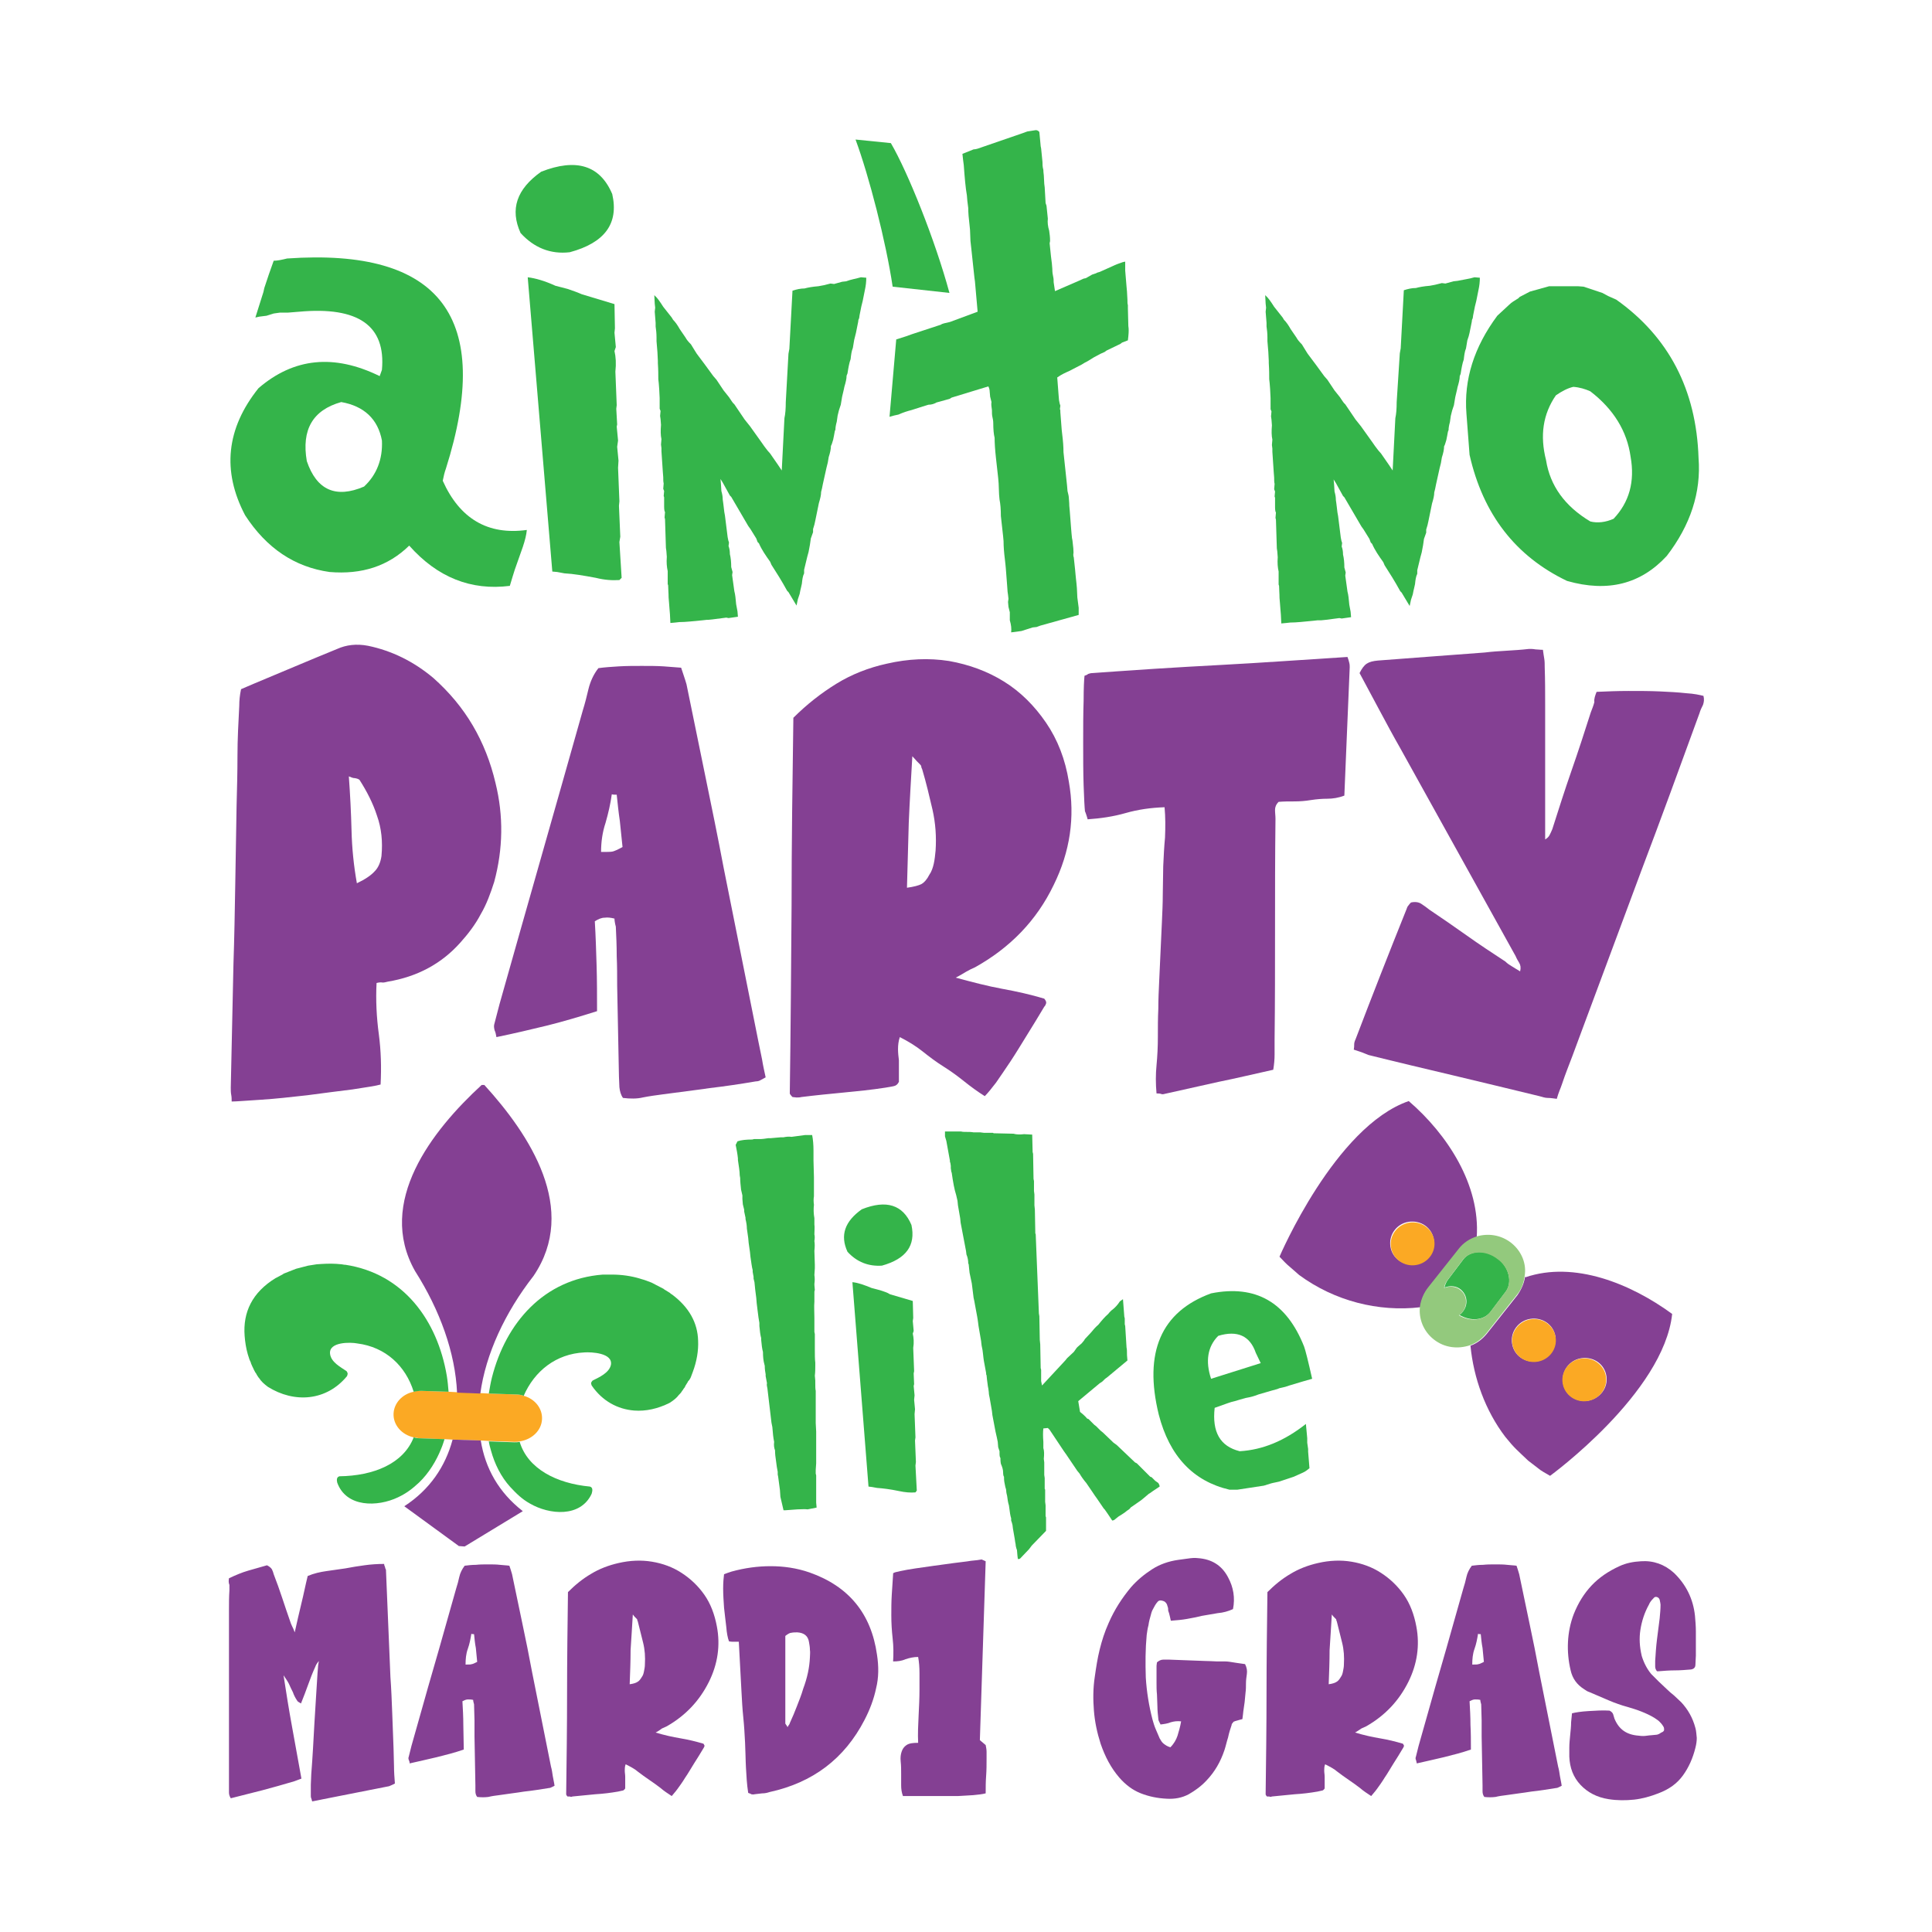 <?xml version="1.0" encoding="utf-8"?>
<!-- Generator: Adobe Illustrator 18.0.0, SVG Export Plug-In . SVG Version: 6.00 Build 0)  -->
<!DOCTYPE svg PUBLIC "-//W3C//DTD SVG 1.1//EN" "http://www.w3.org/Graphics/SVG/1.1/DTD/svg11.dtd">
<svg version="1.1" id="Layer_1" xmlns="http://www.w3.org/2000/svg" xmlns:xlink="http://www.w3.org/1999/xlink" x="0px" y="0px"
	 viewBox="0 0 432 432" enable-background="new 0 0 432 432" xml:space="preserve">
<g>
	<g>
		<path fill="#844093" d="M51.2,352.9c1.5-0.7,2.9-1.3,4.3-1.7c1.4-0.4,2.8-0.8,4.2-1.2c0.6,0.3,0.9,0.6,1.1,0.9
			c0.2,0.4,0.3,0.7,0.4,1.1c0.7,1.8,1.3,3.5,1.9,5.3c0.6,1.8,1.2,3.6,1.8,5.3c0.1,0.3,0.2,0.6,0.4,1c0.2,0.4,0.4,0.8,0.6,1.4
			c0.5-2.3,1-4.4,1.5-6.5c0.5-2,0.9-4.1,1.4-6.1c1.4-0.6,2.8-0.9,4.2-1.1c1.4-0.2,2.8-0.4,4.2-0.6c1.5-0.3,2.9-0.5,4.3-0.7
			c1.4-0.2,2.9-0.3,4.4-0.3c0,0.3,0.1,0.5,0.2,0.7c0,0.2,0.1,0.4,0.2,0.6c0.2,4,0.3,8,0.5,12c0.2,4,0.3,7.9,0.5,12
			c0.2,2.7,0.3,5.4,0.4,8c0.1,2.6,0.2,5.3,0.3,8c0,1.3,0.1,2.6,0.1,3.9c0,1.3,0.1,2.6,0.2,3.9c-0.2,0.1-0.4,0.2-0.6,0.3
			c-0.2,0.1-0.5,0.2-0.7,0.3l-14.7,2.9c-0.8,0.2-1.6,0.3-2.5,0.5c-0.1-0.3-0.1-0.5-0.2-0.7c-0.1-0.2-0.1-0.4-0.1-0.6
			c0-0.8,0-1.6,0-2.4c0-0.8,0.1-1.6,0.1-2.4c0.3-3.8,0.5-7.6,0.7-11.3c0.2-3.8,0.5-7.6,0.7-11.3c0-0.4,0.1-0.8,0.1-1.2
			c0-0.4,0.1-0.9,0.2-1.5c-0.5,0.6-0.7,1-0.8,1.3c-0.6,1.3-1.1,2.6-1.6,4c-0.5,1.4-1,2.7-1.6,4.2c-0.2-0.1-0.3-0.2-0.5-0.3
			c-0.2-0.1-0.3-0.2-0.4-0.4c-0.4-0.6-0.7-1.2-0.9-1.8c-0.3-0.6-0.6-1.2-0.9-1.9c-0.2-0.4-0.4-0.7-0.6-1c-0.2-0.3-0.4-0.6-0.6-0.9
			c0.6,3.9,1.2,7.7,1.9,11.5c0.7,3.8,1.4,7.7,2.1,11.6c-0.3,0.1-0.5,0.2-0.8,0.3c-0.3,0.1-0.5,0.2-0.8,0.3c-2.4,0.7-4.8,1.4-7.1,2
			c-2.3,0.6-4.7,1.2-7.1,1.8c-0.3-0.5-0.4-0.9-0.4-1.3c0-0.4,0-0.8,0-1.2c0-5.9,0-11.8,0-17.7c0-5.8,0-11.7,0-17.7
			c0-1.5,0-2.9,0-4.3s0-2.9,0.1-4.3c0-0.4,0-0.8,0-1.2C51.1,353.9,51.1,353.5,51.2,352.9z"/>
		<path fill="#844093" d="M106.7,401.8c-0.3-0.4-0.4-0.8-0.4-1.3c0-0.5,0-0.9,0-1.3l-0.2-10.9c0-1.2,0-2.3,0-3.6
			c0-1.2-0.1-2.4-0.1-3.6c-0.1-0.4-0.2-0.7-0.2-1c-0.4-0.1-0.8-0.1-1.2-0.1c-0.4,0-0.8,0.2-1.2,0.4c0.1,1.8,0.2,3.5,0.2,5.3
			c0,1.8,0.1,3.6,0.1,5.5c-2,0.7-4,1.2-6,1.7c-2,0.5-4,0.9-6.1,1.4c0-0.3-0.1-0.6-0.2-0.8c-0.1-0.2-0.1-0.5,0-0.7
			c0.1-0.4,0.2-0.8,0.3-1.2c0.1-0.4,0.2-0.8,0.3-1.2c1.7-5.9,3.3-11.8,5-17.6c1.7-5.8,3.3-11.7,5-17.6c0.3-0.9,0.5-1.7,0.7-2.6
			s0.6-1.7,1.2-2.5c0.8-0.1,1.6-0.2,2.5-0.2c0.9-0.1,1.8-0.1,2.8-0.1c0.9,0,1.8,0,2.6,0.1c0.8,0.1,1.5,0.1,2.1,0.2
			c0.1,0.3,0.2,0.6,0.3,0.9c0.1,0.3,0.2,0.7,0.3,1c0.8,3.7,1.5,7.3,2.3,11c0.8,3.7,1.5,7.3,2.2,11c0.7,3.5,1.4,7,2.1,10.5
			c0.7,3.5,1.4,7,2.1,10.5c0.2,0.7,0.3,1.4,0.4,2.1c0.1,0.7,0.3,1.4,0.4,2.2c-0.2,0.1-0.4,0.2-0.6,0.3c-0.2,0.1-0.4,0.2-0.6,0.2
			c-1.9,0.3-3.7,0.6-5.6,0.8c-1.8,0.3-3.7,0.5-5.6,0.8c-0.8,0.1-1.6,0.2-2.4,0.4C108.4,401.9,107.6,401.9,106.7,401.8z M106,365.4
			c-0.3,0-0.5,0-0.6-0.1c-0.2,1.2-0.4,2.3-0.8,3.4c-0.4,1.1-0.5,2.3-0.5,3.5c0.7,0,1.2,0,1.4-0.1c0.2,0,0.6-0.2,1.2-0.5
			c-0.1-1-0.2-2-0.3-3.1C106.2,367.5,106.1,366.4,106,365.4z"/>
		<path fill="#844093" d="M146.6,387.4c2,0.6,3.8,1,5.6,1.3c1.8,0.3,3.4,0.7,5.1,1.2c0.2,0.3,0.3,0.5,0.2,0.6
			c-0.1,0.2-0.1,0.3-0.2,0.4c-0.7,1.2-1.4,2.3-2.1,3.4c-0.7,1.1-1.3,2.2-2,3.2c-0.6,1-1.2,1.8-1.7,2.5c-0.5,0.7-1,1.2-1.3,1.6
			c-0.9-0.6-1.7-1.1-2.5-1.8c-0.8-0.6-1.6-1.2-2.5-1.8c-0.9-0.6-1.7-1.2-2.5-1.8c-0.8-0.7-1.8-1.2-2.8-1.7c-0.2,0.5-0.2,1-0.2,1.4
			c0,0.5,0.1,0.9,0.1,1.4v2.6c-0.2,0.3-0.4,0.5-0.7,0.5c-0.3,0.1-0.6,0.1-0.9,0.2c-1.7,0.3-3.4,0.5-5.1,0.6
			c-1.7,0.2-3.4,0.3-5.1,0.5c-0.2,0.1-0.4,0.1-0.6,0c-0.2,0-0.3,0-0.5,0c-0.2-0.2-0.3-0.4-0.3-0.5c0.1-7.6,0.2-15.1,0.2-22.6
			c0-7.5,0.1-15,0.2-22.6c1.6-1.6,3.3-3,5.2-4.1c1.8-1.1,3.9-1.9,6.1-2.4c2.6-0.6,5.1-0.7,7.5-0.3c2.4,0.4,4.6,1.2,6.6,2.5
			c2,1.3,3.7,2.9,5.1,4.9c1.4,2,2.3,4.4,2.8,7.1c0.8,4.2,0.2,8.4-1.8,12.4c-2.1,4.2-5.2,7.5-9.4,9.9c-0.4,0.2-0.7,0.3-1.1,0.5
			C147.6,386.8,147.2,387.1,146.6,387.4z M140.8,376.6c0.8-0.1,1.4-0.3,1.7-0.5c0.4-0.2,0.7-0.6,1-1.1c0.3-0.4,0.4-0.8,0.5-1.3
			c0.1-0.5,0.2-1,0.2-1.5c0.1-1.7,0-3.3-0.4-4.9c-0.4-1.6-0.8-3.2-1.2-4.8c-0.1-0.1-0.1-0.2-0.1-0.3c0-0.1-0.1-0.2-0.2-0.3
			c-0.1-0.1-0.2-0.2-0.3-0.3c-0.1-0.1-0.3-0.3-0.5-0.6c-0.2,2.8-0.3,5.4-0.5,8C141,371.4,140.9,374,140.8,376.6z"/>
		<path fill="#844093" d="M167.3,400.9c-0.3-1.9-0.4-3.8-0.5-5.6c-0.1-1.8-0.1-3.7-0.2-5.6c-0.1-1.9-0.2-3.8-0.4-5.7
			c-0.2-1.9-0.3-3.8-0.4-5.7c-0.1-1.9-0.2-3.7-0.3-5.6c-0.1-1.8-0.2-3.7-0.3-5.6c-0.4,0-0.8,0-1.1,0s-0.7,0-1.1-0.1
			c-0.3-0.8-0.5-1.9-0.6-3.2c-0.2-1.4-0.3-2.8-0.5-4.3c-0.1-1.5-0.2-2.9-0.2-4.3s0.1-2.4,0.2-3.2c0.3-0.1,0.5-0.2,0.8-0.3
			c0.3-0.1,0.6-0.2,0.9-0.3c2.9-0.8,5.8-1.2,8.7-1.2c2.9,0,5.8,0.4,8.7,1.4c8.8,3.1,13.8,9.2,15.1,18.4c0.4,2.6,0.4,5.1-0.2,7.5
			c-0.5,2.4-1.4,4.8-2.6,7.1c-4.5,8.7-11.6,14-21.2,16.1c-0.6,0.2-1.1,0.3-1.7,0.3c-0.6,0.1-1.1,0.1-1.7,0.2c-0.3,0.1-0.5,0-0.7,0
			C167.9,401.1,167.6,401,167.3,400.9z M175.6,365.8c0,3.3,0,6.5,0,9.8c0,3.2,0,6.5,0,9.8c0.1,0.1,0.1,0.2,0.2,0.3
			c0.1,0.1,0.2,0.3,0.3,0.5c0.1-0.2,0.2-0.4,0.3-0.5c0.1-0.1,0.2-0.3,0.2-0.4c0.6-1.3,1.1-2.5,1.6-3.8c0.5-1.3,1-2.5,1.4-3.9
			c0.9-2.4,1.4-4.7,1.5-7c0-0.6,0.1-1.1,0-1.7c0-0.6-0.1-1.1-0.2-1.7c-0.2-1.4-1.1-2.1-2.6-2.2c-0.5,0-0.9,0-1.4,0.1
			C176.6,365.1,176.1,365.4,175.6,365.8z"/>
		<path fill="#844093" d="M220.4,349.1l-1.3,40l1.3,1.1c0.1,0.5,0.2,1,0.2,1.5c0,0.5,0,1,0,1.5c0,1.3,0,2.6-0.1,3.9
			c-0.1,1.3-0.1,2.6-0.1,3.9c-0.8,0.2-1.7,0.3-2.8,0.4c-1.1,0.1-2.2,0.1-3.4,0.2c-1.2,0-2.3,0-3.4,0c-1.1,0-2.1,0-2.9,0h-6
			c-0.3-0.8-0.4-1.6-0.4-2.4c0-0.9,0-1.7,0-2.5c0-1,0-1.9-0.1-2.8c-0.1-0.9,0-1.6,0.2-2.2c0.2-0.6,0.5-1.1,1.1-1.5
			c0.6-0.4,1.4-0.5,2.6-0.5c-0.1-2,0-4,0.1-6c0.1-2,0.2-4,0.2-5.9c0-1.2,0-2.4,0-3.7c0-1.3-0.1-2.5-0.3-3.6c-1,0-1.9,0.2-2.8,0.5
			c-0.9,0.4-1.8,0.5-2.8,0.5c0.1-1.7,0.1-3.4-0.1-5.1c-0.2-1.8-0.3-3.5-0.3-5.2c0-1.5,0-3,0.1-4.6c0.1-1.5,0.2-3.1,0.3-4.6v-0.2
			c0.2-0.2,0.7-0.3,1.6-0.5c0.9-0.2,2.1-0.4,3.4-0.6c1.3-0.2,2.7-0.4,4.2-0.6c1.5-0.2,3-0.4,4.4-0.6c1.4-0.2,2.7-0.3,3.8-0.5
			c1.1-0.1,1.9-0.2,2.4-0.3L220.4,349.1z"/>
		<path fill="#844093" d="M277.8,384.4c-0.4,0.1-0.8,0.2-1.1,0.3c-0.4,0.1-0.7,0.2-0.9,0.3c-0.1,0.2-0.2,0.3-0.3,0.4
			c-0.1,0.1-0.1,0.2-0.1,0.3c-0.3,0.9-0.6,1.8-0.8,2.8c-0.3,0.9-0.5,1.9-0.8,2.8c-0.9,2.7-2.2,4.9-4,6.8c-1.2,1.3-2.6,2.3-4,3.1
			c-1.5,0.8-3.1,1.1-4.9,1c-2.1-0.1-4-0.5-5.8-1.2c-1.8-0.7-3.4-1.9-4.8-3.5c-1.9-2.2-3.2-4.7-4.2-7.6c-0.8-2.5-1.3-4.9-1.5-7.4
			c-0.2-2.5-0.2-5,0.2-7.6c0.3-2.1,0.6-4.1,1.1-6.1c0.5-2,1.1-3.9,2-5.9c1.3-3,3-5.6,5-8c1.4-1.6,3-2.9,4.7-4
			c1.7-1.1,3.7-1.8,5.8-2.1c0.8-0.1,1.5-0.2,2.2-0.3c0.7-0.1,1.5-0.2,2.2-0.1c3.1,0.2,5.4,1.6,6.8,4.3c1.2,2.2,1.6,4.6,1.1,7.1
			c-1.1,0.5-2.2,0.8-3.4,0.9c-1.2,0.2-2.3,0.4-3.5,0.6c-1.2,0.3-2.3,0.5-3.4,0.7c-1.1,0.2-2.3,0.3-3.6,0.4c-0.1-0.3-0.1-0.6-0.2-0.9
			c-0.1-0.3-0.1-0.5-0.2-0.8c-0.1-0.3-0.2-0.5-0.2-0.7c0-0.2,0-0.5-0.1-0.7c-0.1-0.4-0.2-0.7-0.4-0.9c-0.2-0.3-0.5-0.4-0.9-0.5
			c-0.4-0.1-0.7,0-0.9,0.2c-0.2,0.2-0.4,0.5-0.6,0.8c-0.2,0.4-0.4,0.7-0.6,1.1c-0.2,0.4-0.3,0.8-0.4,1.2c-0.2,0.7-0.4,1.4-0.5,2.2
			c-0.2,0.7-0.3,1.5-0.4,2.2c-0.3,3.2-0.3,6.3-0.2,9.5c0.2,3.2,0.7,6.3,1.5,9.4c0.2,0.7,0.4,1.4,0.7,2.1c0.3,0.7,0.6,1.4,0.9,2.1
			c0.3,0.5,0.5,0.9,0.9,1.2s0.8,0.6,1.5,0.8c0.8-0.8,1.3-1.7,1.6-2.6c0.3-1,0.6-2,0.8-3.2c-0.9-0.1-1.6,0-2.3,0.2
			c-0.7,0.3-1.5,0.4-2.3,0.5c-0.1-0.2-0.2-0.4-0.3-0.6c-0.1-0.2-0.2-0.4-0.2-0.7c-0.1-0.9-0.2-1.8-0.2-2.7c0-0.9-0.1-1.8-0.1-2.7
			c-0.1-0.9-0.1-1.8-0.1-2.7c0-0.9,0-1.8,0-2.7c0-0.4,0-0.7,0-1c0-0.3,0.1-0.6,0.1-0.8c0.5-0.4,0.9-0.6,1.4-0.6c0.5,0,0.9,0,1.4,0
			c1.8,0.1,3.5,0.1,5.3,0.2c1.8,0.1,3.6,0.1,5.3,0.2c0.6,0,1.2,0,1.8,0c0.6,0,1.2,0.1,1.8,0.2c0.4,0.1,0.8,0.1,1.3,0.2
			c0.5,0.1,0.9,0.1,1.4,0.2c0.4,0.8,0.5,1.5,0.4,2.2c-0.1,0.7-0.2,1.4-0.2,2.1c0,0.7,0,1.4-0.1,2.1c-0.1,0.7-0.1,1.4-0.2,2.1
			s-0.2,1.4-0.3,2.1C278,382.9,277.9,383.6,277.8,384.4z"/>
		<path fill="#844093" d="M303,387.4c2,0.6,3.8,1,5.6,1.3c1.8,0.3,3.4,0.7,5.1,1.2c0.2,0.3,0.3,0.5,0.2,0.6
			c-0.1,0.2-0.1,0.3-0.2,0.4c-0.7,1.2-1.4,2.3-2.1,3.4c-0.7,1.1-1.3,2.2-2,3.2c-0.6,1-1.2,1.8-1.7,2.5c-0.5,0.7-1,1.2-1.3,1.6
			c-0.9-0.6-1.7-1.1-2.5-1.8c-0.8-0.6-1.6-1.2-2.5-1.8c-0.9-0.6-1.7-1.2-2.5-1.8c-0.8-0.7-1.8-1.2-2.8-1.7c-0.2,0.5-0.2,1-0.2,1.4
			c0,0.5,0.1,0.9,0.1,1.4v2.6c-0.2,0.3-0.4,0.5-0.7,0.5c-0.3,0.1-0.6,0.1-0.9,0.2c-1.7,0.3-3.4,0.5-5.1,0.6
			c-1.7,0.2-3.4,0.3-5.1,0.5c-0.2,0.1-0.4,0.1-0.6,0c-0.2,0-0.3,0-0.5,0c-0.2-0.2-0.3-0.4-0.3-0.5c0.1-7.6,0.2-15.1,0.2-22.6
			c0-7.5,0.1-15,0.2-22.6c1.6-1.6,3.3-3,5.2-4.1c1.8-1.1,3.9-1.9,6.1-2.4c2.6-0.6,5.1-0.7,7.5-0.3c2.4,0.4,4.6,1.2,6.6,2.5
			c2,1.3,3.7,2.9,5.1,4.9c1.4,2,2.3,4.4,2.8,7.1c0.8,4.2,0.2,8.4-1.8,12.4c-2.1,4.2-5.2,7.5-9.4,9.9c-0.4,0.2-0.7,0.3-1.1,0.5
			C304,386.8,303.5,387.1,303,387.4z M297.1,376.6c0.8-0.1,1.4-0.3,1.7-0.5c0.4-0.2,0.7-0.6,1-1.1c0.3-0.4,0.4-0.8,0.5-1.3
			c0.1-0.5,0.2-1,0.2-1.5c0.1-1.7,0-3.3-0.4-4.9c-0.4-1.6-0.8-3.2-1.2-4.8c-0.1-0.1-0.1-0.2-0.1-0.3c0-0.1-0.1-0.2-0.2-0.3
			c-0.1-0.1-0.2-0.2-0.3-0.3c-0.1-0.1-0.3-0.3-0.5-0.6c-0.2,2.8-0.3,5.4-0.5,8C297.3,371.4,297.2,374,297.1,376.6z"/>
		<path fill="#844093" d="M331.9,401.8c-0.3-0.4-0.4-0.8-0.4-1.3c0-0.5,0-0.9,0-1.3l-0.2-10.9c0-1.2,0-2.3,0-3.6
			c0-1.2-0.1-2.4-0.1-3.6c-0.1-0.4-0.2-0.7-0.2-1c-0.4-0.1-0.8-0.1-1.2-0.1c-0.4,0-0.8,0.2-1.2,0.4c0.1,1.8,0.2,3.5,0.2,5.3
			c0.1,1.8,0.1,3.6,0.1,5.5c-2,0.7-4,1.2-6,1.7c-2,0.5-4,0.9-6.1,1.4c-0.1-0.3-0.1-0.6-0.2-0.8c-0.1-0.2-0.1-0.5,0-0.7
			c0.1-0.4,0.2-0.8,0.3-1.2c0.1-0.4,0.2-0.8,0.3-1.2c1.7-5.9,3.3-11.8,5-17.6c1.7-5.8,3.3-11.7,5-17.6c0.3-0.9,0.5-1.7,0.7-2.6
			s0.6-1.7,1.2-2.5c0.8-0.1,1.6-0.2,2.5-0.2c0.9-0.1,1.8-0.1,2.8-0.1c0.9,0,1.8,0,2.6,0.1c0.8,0.1,1.5,0.1,2.1,0.2
			c0.1,0.3,0.2,0.6,0.3,0.9c0.1,0.3,0.2,0.7,0.3,1c0.8,3.7,1.5,7.3,2.3,11c0.8,3.7,1.5,7.3,2.2,11c0.7,3.5,1.4,7,2.1,10.5
			c0.7,3.5,1.4,7,2.1,10.5c0.2,0.7,0.3,1.4,0.4,2.1c0.1,0.7,0.3,1.4,0.4,2.2c-0.2,0.1-0.4,0.2-0.6,0.3c-0.2,0.1-0.4,0.2-0.6,0.2
			c-1.9,0.3-3.7,0.6-5.6,0.8c-1.8,0.3-3.7,0.5-5.6,0.8c-0.8,0.1-1.6,0.2-2.4,0.4C333.6,401.9,332.7,401.9,331.9,401.8z M331.1,365.4
			c-0.3,0-0.5,0-0.6-0.1c-0.2,1.2-0.4,2.3-0.8,3.4c-0.4,1.1-0.5,2.3-0.5,3.5c0.7,0,1.2,0,1.4-0.1c0.2,0,0.6-0.2,1.2-0.5
			c-0.1-1-0.2-2-0.3-3.1C331.3,367.5,331.2,366.4,331.1,365.4z"/>
		<path fill="#844093" d="M351.5,383.1c0.8-0.2,2-0.4,3.7-0.5c1.6-0.1,3.2-0.2,4.7-0.1c0.4,0.2,0.7,0.5,0.8,0.8
			c0.1,0.3,0.2,0.7,0.3,1c1,2.4,2.7,3.6,5.4,3.8c0.7,0.1,1.3,0.1,1.9,0c0.6-0.1,1.3-0.1,2-0.2c0.2,0,0.5-0.1,0.7-0.2
			c0.2-0.1,0.4-0.3,0.7-0.4c0.2-0.1,0.4-0.3,0.4-0.5c0-0.3,0-0.5-0.2-0.8c-0.3-0.5-0.6-0.8-0.9-1.1c-0.3-0.3-0.7-0.5-1.1-0.8
			c-1-0.6-1.9-1-2.9-1.4c-1-0.4-2-0.7-3-1c-1.5-0.4-2.9-0.9-4.3-1.5c-1.4-0.6-2.8-1.2-4.2-1.8c-0.3-0.1-0.5-0.2-0.7-0.3
			c-0.2-0.1-0.4-0.3-0.6-0.4c-1.6-1-2.6-2.4-3-4.2c-0.5-2.1-0.7-4.2-0.6-6.3c0.1-2.1,0.5-4.2,1.3-6.3c1-2.5,2.3-4.6,4-6.4
			c1.7-1.8,3.8-3.2,6.2-4.3c1.5-0.7,3.1-1,4.8-1.1c2.8-0.2,5.3,0.7,7.4,2.6c2.7,2.6,4.3,5.8,4.7,9.6c0.1,1.2,0.2,2.3,0.2,3.5
			c0,1.2,0,2.3,0,3.5c0,0.7,0,1.3,0,1.9c0,0.6-0.1,1.3-0.1,2c0,0.7-0.4,1-1,1.1c-1.2,0.1-2.4,0.2-3.6,0.2c-1.2,0-2.5,0.1-3.7,0.2
			h-0.1c-0.1,0-0.1,0-0.1,0c0,0,0,0-0.1,0c-0.3-0.4-0.4-0.7-0.4-1.1c0-0.4,0-0.8,0-1.2c0.1-1.6,0.2-3.2,0.4-4.8
			c0.2-1.6,0.4-3.2,0.6-4.7c0.1-1.1,0.2-2.1,0.2-3.1c0-0.2-0.1-0.6-0.2-1.1c-0.1-0.3-0.3-0.5-0.6-0.6c-0.3-0.1-0.6,0-0.8,0.3
			c-0.5,0.5-0.8,0.9-1,1.4c-1,1.8-1.6,3.7-1.9,5.6c-0.3,1.9-0.2,3.8,0.3,5.9c0.5,1.6,1.2,2.9,2.1,4c0.6,0.6,1.1,1.1,1.7,1.7
			c0.6,0.6,1.2,1.1,1.8,1.7c0.5,0.5,1.1,1,1.6,1.4c0.5,0.5,1.1,1,1.6,1.5c1.5,1.6,2.6,3.5,3.2,5.8c0.2,0.7,0.2,1.4,0.3,2.2
			c0,0.7-0.1,1.4-0.3,2.2c-0.6,2.4-1.5,4.4-2.8,6.2c-1.3,1.8-3.1,3.1-5.5,4c-1.8,0.7-3.6,1.2-5.4,1.4c-1.9,0.2-3.8,0.2-5.7-0.1
			c-2.6-0.4-4.7-1.5-6.3-3.2c-1.6-1.7-2.4-3.8-2.5-6.3c0-0.4,0-1.1,0-2c0-0.9,0.1-1.9,0.2-2.9c0.1-1,0.2-1.9,0.2-2.8
			C351.4,383.9,351.5,383.4,351.5,383.1z"/>
	</g>
	<g>
		<path fill="#34B44A" d="M164.9,255.2c0.9-0.3,2-0.4,3.3-0.4l0.4-0.1h1.3c0.6,0,1.2-0.1,1.9-0.2h0.5l2.3-0.2l0.6,0
			c0.5-0.1,1.1-0.2,1.8-0.1l3-0.4h0.7l0.9,0c0.2,1,0.3,2.2,0.3,3.5v1.5l0,0.7l0.1,3.7v0.7v0.7v0.7c0,0.6,0,1.4,0,2.2
			c-0.1,0.5-0.1,1.2,0,1.9c-0.1,0.9-0.1,1.9,0.1,3c0,0.5,0,0.9,0,1.4c0.1,0.6,0,1.4,0,2.2c0.1,0.4,0.1,0.9,0,1.5
			c0.1,0.6,0.1,1.3,0,2.2l0.1,3.1l0,0.8l-0.1,1.5c0.1,0.6,0.1,1.3,0,2c0,0.6,0.1,1,0.1,1.4c-0.1,0.1-0.1,0.3-0.1,0.5
			c0,0.2,0,0.4,0,0.6c0,0.2,0,0.4,0,0.6c0,0.2,0,0.5,0,0.9c-0.1,1,0,2.1,0,3.6v0.6v0.7v1.8l0.1,0.5l0,3.4c0,1.2,0,2.2,0.1,3v0.7
			c0,0.6,0,1.4-0.1,2.2l0.1,1.1v0.5c0,0.8,0,1.4,0.1,1.8v3.3l0,0.8l0,2.7l0,0.4l0.1,1.9c0,0.4,0,0.8,0,1c0,0.2,0,0.5,0,0.8
			c0,0.3,0,0.6,0,1v0.7l0,2.8l0,0.8l-0.1,1.5v0.8l0.1,0.4l0,6.1l0.1,1.1l-2,0.4c-0.7-0.1-1.4,0-2.3,0l-2.7,0.2l-0.4,0l-0.7-3
			l-0.1-1.5l-0.4-3l-0.1-0.5v-0.6l-0.2-1.1l-0.2-1.5c-0.1-0.6-0.2-1.4-0.2-2.2c-0.2-0.5-0.3-1.1-0.2-1.9c-0.2-0.9-0.3-2-0.4-3.3
			l-0.2-1l-0.2-1.7l-0.7-5.9c-0.1-0.5-0.2-0.9-0.1-1.2l-0.3-1.6l0-0.4c-0.1-0.5-0.2-1.2-0.2-1.9l-0.1-0.4c-0.2-0.7-0.3-1.6-0.3-2.7
			c-0.2-0.7-0.3-1.6-0.4-2.7l0-0.4c-0.2-0.7-0.3-1.6-0.4-2.7v-0.7l-0.2-1.2c-0.1-1-0.3-2.1-0.4-3.2l-0.1-1.2
			c-0.2-1.3-0.3-2.5-0.4-3.5l-0.2-0.8l0-0.4l-0.2-1.1l0-0.4c-0.2-0.7-0.3-1.7-0.5-3l-0.1-1l-0.3-2.1l-0.1-1.1l-0.3-2.1
			c0-0.6-0.1-1.3-0.3-2.1l0-0.3l-0.3-1.4l0-0.4l-0.3-1.2l-0.1-1.2l0-0.8l-0.3-1.3c-0.1-1-0.2-1.8-0.2-2.6l-0.1-0.6
			c0-0.9-0.2-2-0.4-3.4V259c-0.1-1-0.3-2-0.5-3L164.9,255.2z"/>
		<path fill="#34B44A" d="M189.5,279.9c-1.7-3.7-0.6-6.8,3.2-9.5c5.5-2.2,9.2-1,11.1,3.5c1,4.6-1.2,7.6-6.6,9.1
			C194.2,283.2,191.6,282.2,189.5,279.9z M190.6,286.7c1.2,0.1,2.6,0.6,4.3,1.3l1.9,0.5c0.9,0.3,1.6,0.5,2.2,0.9l5.1,1.5l0.1,3.8
			l-0.1,0.7l0.2,2.2l-0.2,0.6c0.2,0.9,0.3,2,0.1,3.2l0.2,5.2l-0.1,0.5l0.1,2.4l-0.1,0.4l0.2,2.1l-0.1,1l0.2,2.1l-0.1,1.1l0.2,5.2
			l-0.1,0.7l0.2,4.8l-0.1,0.8l0.3,5.6l-0.3,0.4c-1.1,0.1-2.3,0-3.7-0.3c-1.9-0.4-3.5-0.6-4.9-0.7l-1.1-0.2l-0.8-0.1L190.6,286.7z"/>
		<path fill="#34B44A" d="M210.5,253h4.4c0.3,0.1,0.8,0.1,1.3,0.1c0.5,0,1,0,1.5,0.1h1.5l0.8,0.1h2l0.2,0.1l4.4,0.1
			c0.7,0.2,1.5,0.2,2.4,0.1l1.8,0.1l0.1,3.9l0.1,0.4l0.1,5.6l0.1,0.5v2.2l0.1,0.8v2.4l0.1,1l0.1,5.3c0.1,0.1,0.1,0.3,0.1,0.5
			l0.7,17.4l0.1,0.6l0.1,5.3l0.1,1l0.1,5.3l0.1,0.4v2.5l0.2,1l5.2-5.6l0.4-0.5l1.5-1.4l0.5-0.7c0.1-0.2,0.4-0.5,1-1
			c0.2-0.1,0.3-0.3,0.5-0.5c0.2-0.2,0.4-0.5,0.5-0.7l1.4-1.5c0.4-0.5,0.9-1.1,1.6-1.7c0.8-1,1.5-1.8,2.2-2.4c0.3-0.4,0.7-0.8,1-1
			c0.5-0.4,1.1-1,1.6-1.8l0.7-0.5l0.3,3.9l0.1,0.4v1.3l0.1,0.4l0.3,4.8c0.1,0.4,0.1,1,0.1,1.7l0.1,1.2l-4.2,3.5l-0.5,0.4
			c-0.2,0.1-0.5,0.4-0.9,0.8c-0.1,0.1-0.3,0.2-0.6,0.4l-4.8,4l0.4,2.4c0.5,0.4,1,0.8,1.6,1.5l0.3,0.1l1.3,1.3l0.4,0.3l1,1l0.5,0.4
			l2.4,2.3l0.7,0.5l4.1,3.9l0.4,0.2l3,3l0.3,0.1l0.8,0.8l0.7,0.5c0.2,0.3,0.3,0.6,0.3,0.8l-1.5,1l-0.7,0.5l-0.2,0.1l-1.3,1.1
			l-0.5,0.4l-2.3,1.6c-0.1,0.2-0.3,0.4-0.8,0.7l-0.5,0.4l-0.6,0.4l-0.8,0.5l-1,0.8l-0.4,0.1l-1-1.5l-0.7-1l-0.2-0.2l-1.5-2.2
			l-0.5-0.7l-0.4-0.6l-1.5-2.2c-0.6-0.7-1.1-1.4-1.5-2.1l-0.5-0.6l-2.5-3.7l-0.5-0.7l-3.2-4.8l-0.4-0.4l-1,0.1c-0.1,0.8-0.1,1.8,0,3
			v1.4c0.2,0.6,0.2,1.4,0.1,2.4l0.1,0.8v2.8l0.1,0.7v2.4l0.1,0.2v2.7l0.1,0.8v2.4l0.1,0.3v3l-3.2,3.3l-0.6,0.8l-2,2.1
			c-0.1,0.1-0.3,0.1-0.5,0.1l-0.1-0.8l-0.1-1.2c-0.2-0.5-0.3-1-0.3-1.3l-0.1-0.5l-0.1-0.7l-0.4-2.3l-0.1-0.8c-0.1-0.4-0.2-0.8-0.3-1
			v-0.5c-0.2-0.6-0.3-1.4-0.4-2.2l-0.1-0.7c-0.2-0.6-0.3-1.3-0.4-2.1c-0.1-0.4-0.2-0.8-0.2-1.1c0-0.3-0.1-0.6-0.2-0.9l-0.2-1
			c-0.1-0.5-0.1-1-0.1-1.3c-0.1-0.1-0.2-0.4-0.2-1c0-0.6-0.2-1.2-0.5-1.9c-0.1-0.5-0.1-1-0.1-1.3c-0.1-0.1-0.2-0.4-0.2-0.9v-0.6
			l-0.3-0.9l-0.1-1.2c-0.1-0.6-0.3-1.4-0.5-2.3l-0.7-3.7l-0.1-0.9l-0.5-2.9c-0.1-0.4-0.2-0.9-0.2-1.3l-0.1-0.8l-0.1-0.5l-0.2-1.5
			l-0.1-1c-0.1-0.1-0.1-0.3-0.1-0.5l-0.5-2.7l-0.1-0.7l-0.1-0.9l-0.1-0.8l-0.2-1l-0.1-0.8V300l-0.1-0.6l-0.5-2.9l-0.1-0.8l-0.1-0.7
			l-0.1-0.6l-0.5-2.7c-0.1-0.6-0.2-1.1-0.3-1.5l-0.2-1.6l-0.1-0.8l-0.1-0.8l-0.5-2.4l-0.1-0.9l-0.1-1l-0.1-0.2c0-0.6-0.1-1.3-0.4-2
			l-0.1-0.8l-0.4-2.1l-0.4-2.1l-0.4-2.1l-0.1-1l-0.5-2.9l-0.1-1c-0.1-0.4-0.2-0.9-0.3-1.3c-0.4-1.2-0.7-2.9-1-5
			c-0.1-0.1-0.1-0.4-0.2-1v-0.5l-0.1-0.7c-0.1-0.1-0.1-0.3-0.1-0.5l-0.8-4.4l-0.3-1V253z"/>
		<path fill="#34B44A" d="M259.1,316.3c-3.4-13.9,0.5-23,11.7-27.1c10-2,16.9,2,20.8,11.9c0.3,0.8,0.9,3.2,1.8,7.2l-2.1,0.6l-1,0.3
			l-1,0.3l-1,0.3l-0.9,0.3l-1.3,0.3l-0.5,0.2l-1.1,0.3l-3.1,0.9c-0.7,0.3-1.7,0.6-2.9,0.8l-1.4,0.4l-1,0.3l-0.8,0.2l-0.9,0.3l-2.8,1
			c-0.6,5.4,1.2,8.6,5.6,9.7c5.1-0.3,10-2.3,14.8-6.1l0.3,3.2v1l0.2,1.4l0,0.6l0.3,3.7c-0.4,0.3-0.8,0.7-1.5,1l-2,0.9l-0.9,0.3
			l-2.4,0.8c-0.4,0.1-0.9,0.2-1.4,0.3l-0.4,0.1l-1.6,0.5l-5.9,0.9l-1.8,0C266.8,331.2,261.5,325.6,259.1,316.3z M280.8,302.5
			c-1.3-3.8-4.1-5.1-8.4-3.8c-2.4,2.4-2.9,5.7-1.6,9.6l11.1-3.5L280.8,302.5z"/>
	</g>
	<g>
		<path fill="#844093" d="M84.2,219.8c-0.2,3.8,0,7.7,0.5,11.4c0.5,3.8,0.6,7.5,0.4,11.3c-1,0.3-3.1,0.6-6.3,1.1
			c-3.1,0.4-6.5,0.8-10.1,1.3c-3.6,0.4-7.1,0.8-10.3,1c-3.3,0.2-5.5,0.4-6.6,0.4c0-0.5,0-1-0.1-1.5c-0.1-0.5-0.1-1.1-0.1-1.6
			c0.1-4.6,0.2-9.2,0.3-13.8c0.1-4.6,0.2-9.2,0.3-13.8c0.2-5.9,0.3-11.8,0.4-17.7c0.1-5.9,0.2-11.8,0.3-17.7
			c0.1-3.8,0.2-7.5,0.2-11.2c0-3.7,0.2-7.4,0.4-11.2c0-1.1,0.1-2.3,0.4-3.7c0.5-0.2,0.9-0.4,1.4-0.6c0.5-0.2,0.9-0.4,1.4-0.6
			c3.1-1.3,6.2-2.6,9.3-3.9s6.2-2.6,9.4-3.9c2-0.9,4.3-1.2,6.9-0.7c5.3,1.1,10.2,3.5,14.6,7.2c3.6,3.2,6.5,6.7,8.8,10.6
			c2.3,3.9,4,8.2,5.1,12.9c1.8,7.3,1.7,14.7-0.3,22.1c-0.8,2.5-1.7,5-3,7.2c-1.2,2.3-2.8,4.4-4.6,6.4c-4.2,4.7-9.6,7.6-16.2,8.7
			c-0.4,0.1-0.8,0.2-1.1,0.2C85.1,219.6,84.6,219.7,84.2,219.8z M79.8,197.5c1.9-0.9,3.2-1.8,4-2.7c0.8-0.8,1.3-2,1.5-3.4
			c0.3-3.2,0-6.2-1-9c-0.9-2.8-2.3-5.5-3.9-8c-0.2-0.2-0.5-0.3-1-0.4c-0.5,0-0.9-0.2-1.4-0.4c0.3,4.1,0.5,8.1,0.6,12
			C78.7,189.7,79.1,193.6,79.8,197.5z"/>
		<path fill="#844093" d="M139.3,245.5c-0.5-0.7-0.7-1.5-0.8-2.4c0-0.8-0.1-1.6-0.1-2.4l-0.4-20.3c0-2.2,0-4.4-0.1-6.6
			c0-2.3-0.1-4.5-0.2-6.6c-0.2-0.7-0.3-1.4-0.3-1.8c-0.8-0.2-1.5-0.3-2.2-0.2c-0.7,0-1.4,0.3-2.2,0.8c0.2,3.3,0.3,6.6,0.4,9.9
			c0.1,3.3,0.1,6.7,0.1,10.2c-3.8,1.2-7.5,2.3-11.1,3.2c-3.7,0.9-7.5,1.8-11.4,2.6c-0.1-0.6-0.2-1.1-0.4-1.5
			c-0.1-0.4-0.2-0.9-0.1-1.3c0.2-0.8,0.4-1.5,0.6-2.3c0.2-0.8,0.4-1.5,0.6-2.3c3.1-11,6.2-21.9,9.3-32.8c3.1-10.9,6.2-21.8,9.3-32.8
			c0.5-1.6,0.9-3.2,1.3-4.9c0.4-1.6,1.1-3.2,2.2-4.6c1.4-0.2,3-0.3,4.6-0.4c1.7-0.1,3.4-0.1,5.1-0.1c1.7,0,3.4,0,4.9,0.1
			c1.5,0.1,2.8,0.2,3.9,0.3c0.2,0.6,0.4,1.2,0.6,1.8c0.2,0.6,0.4,1.2,0.6,1.9c1.4,6.9,2.8,13.7,4.2,20.5c1.4,6.8,2.8,13.6,4.1,20.5
			c1.3,6.5,2.6,13,3.9,19.5c1.3,6.5,2.6,13,3.9,19.5c0.3,1.3,0.5,2.6,0.8,3.9c0.2,1.3,0.5,2.6,0.8,4c-0.4,0.2-0.7,0.4-1.1,0.6
			c-0.3,0.2-0.7,0.3-1.1,0.3c-3.5,0.6-6.9,1.1-10.3,1.5c-3.4,0.5-6.9,0.9-10.5,1.4c-1.5,0.2-3,0.4-4.5,0.7
			C142.5,245.7,140.9,245.7,139.3,245.5z M137.9,177.7c-0.5,0-0.8,0-1.1-0.1c-0.3,2.2-0.8,4.3-1.4,6.4c-0.7,2.1-1,4.3-1,6.5
			c1.3,0,2.2,0,2.6-0.1c0.4-0.1,1.1-0.4,2.2-1c-0.2-1.9-0.4-3.8-0.6-5.8C138.3,181.6,138.1,179.6,137.9,177.7z"/>
		<path fill="#844093" d="M213.7,218.6c3.7,1,7.1,1.9,10.4,2.5c3.3,0.6,6.4,1.3,9.4,2.2c0.4,0.5,0.5,0.8,0.4,1.1
			c-0.1,0.3-0.2,0.5-0.4,0.7c-1.3,2.2-2.6,4.3-3.9,6.4c-1.3,2.1-2.5,4.1-3.7,5.9c-1.2,1.8-2.3,3.4-3.2,4.7c-1,1.3-1.8,2.3-2.5,3
			c-1.6-1-3.1-2.1-4.6-3.3c-1.5-1.2-3-2.3-4.6-3.3c-1.6-1-3.2-2.2-4.7-3.4c-1.5-1.2-3.3-2.3-5.1-3.2c-0.3,0.9-0.4,1.8-0.4,2.7
			c0,0.8,0.1,1.7,0.2,2.5v4.8c-0.3,0.6-0.7,0.9-1.3,1c-0.6,0.1-1.1,0.2-1.7,0.3c-3.2,0.5-6.3,0.8-9.4,1.1c-3.1,0.3-6.2,0.6-9.4,1
			c-0.4,0.1-0.7,0.1-1.1,0.1c-0.3,0-0.6-0.1-0.9-0.1c-0.4-0.4-0.6-0.7-0.6-0.8c0.2-14.1,0.3-28.1,0.4-42c0-13.9,0.2-27.9,0.4-42
			c3-3,6.2-5.5,9.6-7.6c3.4-2.1,7.2-3.6,11.3-4.5c4.8-1.1,9.4-1.3,13.9-0.6c4.5,0.8,8.6,2.3,12.3,4.6c3.7,2.3,6.8,5.4,9.4,9.2
			c2.6,3.8,4.3,8.2,5.1,13.2c1.4,7.9,0.3,15.6-3.4,23.1c-3.8,7.9-9.7,14-17.6,18.4c-0.7,0.3-1.3,0.6-2,1
			C215.5,217.6,214.7,218.1,213.7,218.6z M202.8,198.5c1.5-0.2,2.6-0.5,3.2-0.8c0.7-0.4,1.3-1.1,1.8-2.1c0.5-0.7,0.8-1.6,1-2.5
			c0.2-0.9,0.3-1.9,0.4-2.9c0.2-3.1,0-6.1-0.7-9.2c-0.7-3-1.4-6-2.3-9c-0.1-0.2-0.2-0.4-0.2-0.6c0-0.2-0.2-0.4-0.4-0.6
			c-0.2-0.2-0.4-0.4-0.6-0.6c-0.2-0.2-0.5-0.6-1-1.1c-0.3,5.2-0.6,10.1-0.8,14.9C203.1,188.9,202.9,193.7,202.8,198.5z"/>
		<path fill="#844093" d="M260.4,180.5c-3,0.1-5.9,0.5-8.7,1.3c-2.8,0.8-5.6,1.2-8.5,1.4c-0.1-0.4-0.2-0.7-0.3-1
			c-0.1-0.3-0.2-0.6-0.3-0.8c-0.1-0.9-0.2-2.9-0.3-5.8c-0.1-3-0.1-6.1-0.1-9.5s0-6.5,0.1-9.4c0-2.9,0.1-4.7,0.2-5.6
			c0.3-0.1,0.6-0.2,0.8-0.4c0.3-0.1,0.6-0.2,1-0.2c9.5-0.7,18.9-1.3,28.4-1.8s19-1.2,28.6-1.8c0.2,0.5,0.3,0.9,0.4,1.3
			c0.1,0.4,0.1,0.7,0.1,1c-0.2,4.8-0.4,9.6-0.6,14.3c-0.2,4.7-0.4,9.6-0.6,14.4c-1.3,0.5-2.6,0.7-3.8,0.7c-1.2,0-2.4,0.1-3.7,0.3
			c-1.2,0.2-2.4,0.3-3.7,0.3c-1.2,0-2.4,0-3.5,0.1c-0.6,0.6-0.8,1.2-0.8,1.8c0,0.7,0.1,1.3,0.1,2c-0.1,8.3-0.1,16.5-0.1,24.7
			c0,8.2,0,16.4-0.1,24.7c0,1.1,0,2.2,0,3.3c0,1.1-0.1,2.2-0.3,3.4c-4.1,0.9-8.2,1.9-12.2,2.7c-4,0.9-8.1,1.8-12.1,2.7
			c-0.3,0.1-0.6,0.1-0.8,0c-0.3-0.1-0.6-0.1-1-0.1c-0.2-2.2-0.2-4.3,0-6.3c0.2-2.1,0.3-4.2,0.3-6.3c0-2.2,0-4.3,0.1-6.3
			c0-2.1,0.1-4.2,0.2-6.3c0.1-2.2,0.2-4.3,0.3-6.5c0.1-2.2,0.2-4.4,0.3-6.5c0.1-2.2,0.2-4.3,0.2-6.3c0-2.1,0.1-4.2,0.1-6.3
			c0.1-2.2,0.2-4.3,0.4-6.4C260.6,184.9,260.6,182.7,260.4,180.5z"/>
		<path fill="#844093" d="M357,154.7c2.3-0.1,4.6-0.2,7.1-0.2c2.5,0,4.8,0,7,0.1c2.2,0.1,4.1,0.2,5.9,0.4c1.8,0.1,3.1,0.4,3.9,0.6
			c0.2,0.8,0.1,1.4-0.1,2c-0.3,0.6-0.6,1.2-0.8,1.9c-4.3,11.8-8.6,23.6-13,35.2c-4.3,11.6-8.7,23.4-13.1,35.2
			c-0.8,2.1-1.5,4.1-2.3,6.2c-0.8,2.1-1.6,4.1-2.3,6.2c-0.2,0.6-0.4,1.1-0.6,1.6c-0.2,0.5-0.4,1.1-0.6,1.8c-0.8-0.1-1.4-0.2-2-0.2
			c-0.6,0-1.2-0.2-1.9-0.4c-6.5-1.6-12.9-3.1-19.1-4.6c-6.3-1.5-12.7-3-19.1-4.6c-0.5-0.2-1-0.4-1.5-0.6c-0.6-0.2-1.2-0.4-1.8-0.6
			c0.1-0.5,0.1-0.9,0.1-1.2c0-0.3,0.1-0.7,0.3-1.1c3.7-9.7,7.5-19.4,11.4-29.1c0.1-0.3,0.2-0.6,0.4-0.8c0.2-0.3,0.4-0.5,0.6-0.7
			c0.9-0.2,1.7-0.1,2.3,0.3c0.6,0.4,1.2,0.8,1.8,1.3c2.8,1.9,5.6,3.8,8.4,5.8c2.8,2,5.7,3.9,8.6,5.8c0.5,0.5,1,0.8,1.5,1.1
			c0.5,0.3,1.1,0.7,1.8,1.1c0.2-0.8,0.1-1.4-0.2-1.9c-0.3-0.5-0.6-1-0.8-1.5l-25.8-46.5c-1.6-2.8-3.1-5.6-4.6-8.4
			c-1.5-2.8-3-5.6-4.5-8.4c0.5-1,1-1.7,1.6-2.1c0.6-0.4,1.4-0.6,2.5-0.7c3.9-0.3,7.9-0.6,11.9-0.9c4-0.3,8-0.6,12-0.9
			c1.6-0.2,3.2-0.3,4.9-0.4c1.6-0.1,3.3-0.2,5-0.4c0.5,0,0.9,0,1.4,0.1c0.5,0,1,0.1,1.7,0.1c0.1,0.8,0.2,1.4,0.3,2
			c0.1,0.6,0.1,1.2,0.1,1.9c0.1,2.8,0.1,5.7,0.1,8.5c0,2.9,0,5.8,0,8.7v21.3c0.5-0.3,0.8-0.6,1-1c0.2-0.4,0.4-0.8,0.6-1.3
			c1.4-4.4,2.8-8.8,4.3-13.1c1.5-4.3,2.9-8.6,4.3-13c0.3-0.8,0.6-1.5,0.8-2.3C356.4,156.2,356.7,155.5,357,154.7z"/>
	</g>
	<g>
		<g>
			<g>
				<path fill="#34B44A" d="M61.2,58.3c0.8,0,1.8-0.2,3-0.5c34.3-2.4,46.2,13.2,35.5,47c-0.3,0.8-0.5,1.7-0.7,2.7
					c3.8,8.5,10.1,12.2,18.8,11c-0.1,1.1-0.4,2.3-0.9,3.8l-1.8,5.1l-0.5,1.6l-0.6,2c-8.7,1.1-16.2-1.9-22.5-9
					c-4.7,4.6-10.6,6.5-17.8,5.9c-7.8-1.1-14.1-5.3-18.9-12.7c-5.2-9.9-4.2-19.4,3-28.4c7.9-6.8,16.9-7.7,27.1-2.7l0.5-1.4
					c0.9-9.9-5.3-14.2-18.5-13l-2.5,0.2L64,69.9h-1.4l-1.4,0.2l-1.6,0.5L58,70.8L57.1,71l1.8-5.7l0.2-0.9l0.7-2.1l0.3-0.9L61.2,58.3
					z M85.4,98.5c-0.9-4.8-4-7.7-9.1-8.6c-6.4,1.8-8.9,6.2-7.7,13.2c2.2,6.5,6.5,8.4,12.8,5.7C84.2,106.2,85.6,102.7,85.4,98.5z"/>
				<path fill="#34B44A" d="M116.4,52.1c-2.4-5.3-0.9-9.8,4.6-13.7c7.9-3.1,13.2-1.4,15.9,5c1.5,6.6-1.7,10.9-9.5,13
					C123.1,56.9,119.4,55.4,116.4,52.1z M118,62c1.7,0.2,3.8,0.8,6.2,1.9l2.7,0.7c1.2,0.4,2.3,0.8,3.2,1.2l7.3,2.2l0.1,5.4l-0.1,1
					l0.3,3.2l-0.3,0.9c0.3,1.3,0.4,2.8,0.2,4.6l0.3,7.5l-0.1,0.8l0.2,3.5l-0.1,0.5l0.3,3.1l-0.2,1.4l0.3,3.1l-0.1,1.6l0.3,7.5
					l-0.1,1l0.3,6.9l-0.2,1.2l0.5,8l-0.5,0.5c-1.6,0.1-3.3,0-5.3-0.5c-2.7-0.5-5-0.9-7-1l-1.6-0.3l-1.1-0.1L118,62z"/>
				<path fill="#34B44A" d="M192.5,62l1.2,0.1c0,0.9-0.1,1.8-0.3,2.7l-0.5,2.5l-0.3,1.2l-0.4,2l-0.1,0.7c-0.1,0.1-0.2,0.4-0.2,0.7
					l-0.5,2.5l-0.2,0.8L191,76l-0.3,1.8c-0.3,0.7-0.4,1.6-0.5,2.5c-0.3,0.8-0.5,1.9-0.7,3.2l-0.2,0.5c0,0.7-0.2,1.5-0.5,2.5
					l-0.1,0.5l-0.4,1.7c-0.1,0.6-0.2,1.2-0.3,1.8l-0.4,1.2l-0.3,1.2l-0.2,1.4c-0.2,0.7-0.3,1.3-0.3,1.8c-0.1,0.1-0.2,0.5-0.3,1.2
					l-0.2,1c-0.2,0.6-0.3,1.1-0.5,1.4c0,0.7-0.2,1.6-0.5,2.5l-0.2,1.2l-0.3,1.2l-0.8,3.6l-0.2,1l-0.2,0.8c0,0.7-0.2,1.5-0.5,2.5
					l-0.8,3.9l-0.2,0.9l-0.3,1v0.7l-0.5,1.4l-0.2,1.4l-0.3,1.6l-0.3,1.1l-0.7,2.9v0.8c-0.3,0.6-0.4,1.3-0.5,2.3l-0.2,0.9
					c-0.1,0.4-0.2,0.8-0.3,1.4l-0.4,1.2l-0.3,1.4l-1.8-3l-0.3-0.3c-1.2-2.2-2.4-4.1-3.5-5.8l-0.3-0.7c-1-1.4-1.9-2.7-2.5-4.1
					l-0.3-0.3l-0.3-0.8l-1.3-2.1l-0.5-0.7l-3.8-6.5l-0.3-0.3l-1.6-2.9l-0.5-0.8l0.1,1.1l0.1,1.6c0.2,0.7,0.3,1.3,0.3,1.9l0.1,0.7
					l0.1,0.8c0.1,1,0.2,1.7,0.3,2.1l0.1,0.8l0.5,4c0.1,0.6,0.2,1,0.3,1.2l-0.1,0.8c0.2,0.5,0.3,1.1,0.3,1.8c0.2,0.8,0.3,1.8,0.3,2.9
					l0.3,1.1l-0.1,0.7l0.5,3.6c0.2,0.7,0.3,1.7,0.4,2.9l0.3,1.6l0.1,1.2l-2.1,0.3l-0.5-0.1l-3.1,0.4l-1,0.1H158l-0.9,0.1
					c-2.1,0.2-3.8,0.4-5.2,0.4l-0.9,0.1l-1.1,0.1l-0.1-2l-0.1-1.2l-0.1-1.3l-0.1-1.2c0-1-0.1-1.9-0.1-2.7l-0.1-0.3
					c0-1.2,0-2.2,0-2.9c-0.2-0.9-0.3-1.9-0.2-3.2l-0.1-1.3l-0.1-0.7l-0.2-6.4l-0.1-0.4l0.1-1.2c-0.1-0.1-0.2-0.5-0.2-1.2
					c0-0.6,0-1.3,0-2.1l-0.1-0.3l0.1-1.1l-0.2-0.5l0.1-1.2c-0.1-0.4-0.1-0.8-0.1-1.4l-0.1-1.3l-0.3-4.5v-0.7l-0.1-0.8l0.1-1.2
					c-0.2-0.9-0.2-1.9-0.1-3.2l-0.1-1.3l-0.1-0.7l0.1-1.1l-0.2-0.5V89l-0.1-2l-0.1-1.3l-0.1-0.9c0-0.9,0-2.1-0.1-3.6v-0.5l-0.1-2
					l-0.1-1.2l-0.1-1.2v-0.8c0-1-0.1-1.8-0.2-2.5v-0.8l-0.2-2.5l0.1-0.9l-0.1-0.9l-0.1-1.9c0.7,0.6,1.3,1.5,2,2.6l1.9,2.4l0.3,0.5
					c0.5,0.5,1,1.2,1.5,2.1l1.3,1.9c0.2,0.4,0.6,0.9,1.2,1.5l0.8,1.3l0.5,0.8l1.8,2.4l1.9,2.6l0.7,0.8l1.6,2.4l1.2,1.5
					c0.5,0.7,0.8,1.3,1.2,1.6l2.3,3.4c0.5,0.6,0.9,1.1,1.2,1.5l2.5,3.5l0.7,1c0.5,0.7,1,1.3,1.3,1.6l1.8,2.6l0.8,1.2l0.6-11.7
					c0.2-0.9,0.3-2.1,0.3-3.6l0.6-10.8l0.2-1.1l0.7-13c0.9-0.3,1.8-0.5,2.7-0.5c0.7-0.2,1.8-0.4,3.1-0.5c0.7-0.1,1.6-0.3,2.7-0.6
					l0.8,0.1l1.8-0.5l0.9-0.1C190.2,62.5,191.5,62.3,192.5,62z"/>
				<path fill="#34B44A" d="M231.6,29.1c0.4,0,0.6,0.2,0.8,0.4l0.2,2.1l0.1,1.1l0.1,0.5l0.3,3c0,0.5,0,1.1,0.2,1.8
					c0,0.6,0.1,1,0.1,1.2l0.1,1.9l0.1,0.8l0.2,3.5L234,46l0.3,2.9c-0.1,0.8,0,1.7,0.3,2.7c0.1,0.7,0.2,1.4,0.2,2.3l-0.1,0.5
					c0.1,0.8,0.2,1.8,0.3,2.9l0.2,1.6l0.1,1.2c0,0.8,0.1,1.4,0.2,1.8c0.1,0.4,0.1,0.8,0.1,1.2l0.3,2l5.3-2.3l1.1-0.5l0.5-0.1
					l1.4-0.8l0.9-0.3c0.1-0.1,0.4-0.2,0.8-0.3l2.9-1.3c0.6-0.3,1.4-0.6,2.3-0.9l0.5-0.1v2l0.1,1.2l0.1,1.2l0.1,1.2l0.1,1.1l0.1,1.8
					c0,0.5,0,1,0.1,1.2V69l0.1,3.9c0.1,0.6,0.1,1.3,0,2.3l-0.1,0.9l-1.3,0.5l-0.4,0.3l-3.1,1.5l-0.4,0.3l-0.9,0.4l-1.5,0.8l-1.3,0.8
					c-0.6,0.3-1.1,0.6-1.4,0.8l-2.9,1.5c-0.7,0.3-1.6,0.7-2.6,1.4l0.3,3.9l0.1,1.2c0.1,0.6,0.2,1,0.3,1.2l-0.1,0.8
					c0.1,0.1,0.1,0.3,0.1,0.7l0.3,3.9l0.1,0.9c0.2,1.6,0.3,2.9,0.3,4.1l0.8,7.5l0.1,1.2c0.2,0.7,0.3,1.3,0.3,1.6
					c0,0.3,0.1,0.9,0.1,1.7l0.1,1.1l0.3,3.9l0.1,1.2l0.1,1l0.1,0.5l0.2,1.8c0,0.6,0.1,1,0,1.3c0,0.3,0,0.5,0.1,0.7l0.3,2.8l0.1,1.1
					l0.1,1l0.1,0.9l0.1,1.1l0.1,2.1l0.3,2.3c0,0.7,0,1.2,0,1.6l-8.6,2.4l-0.8,0.3l-0.9,0.1l-2.5,0.8l-2.3,0.3c0.1-0.8,0-1.7-0.3-2.7
					c0-0.7,0-1.3,0-1.8l-0.3-1.2l-0.1-1.1l0.1-0.7l-0.1-0.9l-0.1-0.7l-0.1-1.4l-0.3-3.9l-0.1-1l-0.1-0.9c-0.2-1.6-0.3-2.9-0.3-4.1
					l-0.1-1.1l-0.4-3.6l-0.1-0.9c0-1.5-0.1-2.7-0.3-3.7l-0.1-1.1l-0.1-2.5l-0.1-1.2l-0.4-3.6l-0.1-0.9c-0.2-1.8-0.3-3.3-0.3-4.5
					c-0.2-0.8-0.3-1.9-0.3-3.2c0-0.6-0.1-1.1-0.2-1.5c-0.1-0.4-0.1-0.9-0.1-1.5c-0.1-0.7-0.2-1.3-0.1-1.8l-0.3-1.2l-0.1-1.1
					c0-0.4-0.1-0.8-0.3-1.2l-8.2,2.5l-0.5,0.3l-2.9,0.8c-0.5,0.3-1.1,0.5-1.8,0.5l-1.3,0.4l-2.5,0.8c-0.8,0.2-1.8,0.5-2.9,1
					c-0.6,0.1-1.3,0.3-2,0.5l1.5-17.3l2.2-0.7c0.3-0.1,0.8-0.3,1.4-0.5l6.4-2.1c0.1-0.1,0.3-0.2,0.7-0.3c0.4-0.1,0.8-0.2,1.3-0.3
					l6.2-2.3l-0.6-6.8l-0.1-0.7l-0.1-0.9l-0.6-5.6l-0.1-0.9l-0.1-0.9l-0.1-2.5l-0.1-1c-0.2-1.6-0.3-2.9-0.3-3.9l-0.2-1.6l-0.1-1.2
					c-0.3-1.7-0.5-4-0.7-6.8c-0.1-0.7-0.2-1.5-0.3-2.5l2.5-1c0.5,0,1.1-0.2,1.9-0.5l9-3.1l1.1-0.4L231.6,29.1z"/>
				<path fill="#34B44A" d="M329.7,62l1.2,0.1c0,0.9-0.1,1.8-0.3,2.7l-0.5,2.5l-0.3,1.2l-0.4,2l-0.1,0.7c-0.1,0.1-0.2,0.4-0.2,0.7
					l-0.5,2.5l-0.2,0.8l-0.3,0.9l-0.3,1.8c-0.3,0.7-0.4,1.6-0.5,2.5c-0.3,0.8-0.5,1.9-0.7,3.2l-0.2,0.5c0,0.7-0.2,1.5-0.5,2.5
					l-0.1,0.5l-0.4,1.7c-0.1,0.6-0.2,1.2-0.3,1.8l-0.4,1.2l-0.3,1.2l-0.2,1.4c-0.2,0.7-0.3,1.3-0.3,1.8c-0.1,0.1-0.2,0.5-0.3,1.2
					l-0.2,1c-0.2,0.6-0.3,1.1-0.5,1.4c0,0.7-0.2,1.6-0.5,2.5l-0.2,1.2l-0.3,1.2l-0.8,3.6l-0.2,1l-0.2,0.8c0,0.7-0.2,1.5-0.5,2.5
					l-0.8,3.9l-0.2,0.9l-0.3,1v0.7l-0.5,1.4l-0.2,1.4l-0.3,1.6l-0.3,1.1l-0.7,2.9v0.8c-0.3,0.6-0.4,1.3-0.5,2.3l-0.2,0.9
					c-0.1,0.4-0.2,0.8-0.3,1.4l-0.4,1.2l-0.3,1.4l-1.8-3l-0.3-0.3c-1.2-2.2-2.4-4.1-3.5-5.8l-0.3-0.7c-1-1.4-1.9-2.7-2.5-4.1
					l-0.3-0.3l-0.3-0.8l-1.3-2.1l-0.5-0.7l-3.8-6.5l-0.3-0.3l-1.6-2.9l-0.5-0.8l0.1,1.1l0.1,1.6c0.2,0.7,0.3,1.3,0.3,1.9l0.1,0.7
					l0.1,0.8c0.1,1,0.2,1.7,0.3,2.1l0.1,0.8l0.5,4c0.1,0.6,0.2,1,0.3,1.2l-0.1,0.8c0.2,0.5,0.3,1.1,0.3,1.8c0.2,0.8,0.3,1.8,0.3,2.9
					l0.3,1.1l-0.1,0.7l0.5,3.6c0.2,0.7,0.3,1.7,0.4,2.9l0.3,1.6l0.1,1.2l-2.1,0.3l-0.5-0.1l-3.1,0.4l-1,0.1h-0.8l-0.9,0.1
					c-2.1,0.2-3.8,0.4-5.2,0.4l-0.9,0.1l-1.1,0.1l-0.1-2l-0.1-1.2l-0.1-1.3l-0.1-1.2c0-1-0.1-1.9-0.1-2.7l-0.1-0.3
					c0-1.2,0-2.2,0-2.9c-0.2-0.9-0.3-1.9-0.2-3.2l-0.1-1.3l-0.1-0.7l-0.2-6.4l-0.1-0.4l0.1-1.2c-0.1-0.1-0.2-0.5-0.2-1.2
					c0-0.6,0-1.3,0-2.1l-0.1-0.3l0.1-1.1l-0.2-0.5l0.1-1.2c-0.1-0.4-0.1-0.8-0.1-1.4l-0.1-1.3l-0.3-4.5v-0.7l-0.1-0.8l0.1-1.2
					c-0.2-0.9-0.2-1.9-0.1-3.2l-0.1-1.3l-0.1-0.7l0.1-1.1l-0.2-0.5V89l-0.1-2l-0.1-1.3l-0.1-0.9c0-0.9,0-2.1-0.1-3.6v-0.5l-0.1-2
					l-0.1-1.2l-0.1-1.2v-0.8c0-1-0.1-1.8-0.2-2.5v-0.8l-0.2-2.5l0.1-0.9l-0.1-0.9l-0.1-1.9c0.7,0.6,1.3,1.5,2,2.6l1.9,2.4l0.3,0.5
					c0.5,0.5,1,1.2,1.5,2.1l1.3,1.9c0.2,0.4,0.6,0.9,1.2,1.5l0.8,1.3l0.5,0.8l1.8,2.4l1.9,2.6l0.7,0.8l1.6,2.4l1.2,1.5
					c0.5,0.7,0.8,1.3,1.2,1.6l2.3,3.4c0.5,0.6,0.9,1.1,1.2,1.5l2.5,3.5l0.7,1c0.5,0.7,1,1.3,1.3,1.6l1.8,2.6l0.8,1.2l0.6-11.7
					c0.2-0.9,0.3-2.1,0.3-3.6L313,79l0.2-1.1l0.7-13c0.9-0.3,1.8-0.5,2.7-0.5c0.7-0.2,1.8-0.4,3.1-0.5c0.7-0.1,1.6-0.3,2.7-0.6
					l0.8,0.1l1.8-0.5l0.9-0.1C327.4,62.5,328.7,62.3,329.7,62z"/>
				<path fill="#34B44A" d="M346.4,64h6.4l1.3,0.1l4.2,1.4l1.3,0.7l1.8,0.8c11.7,8.3,17.9,20.1,18.4,35.4c0.6,7.7-1.8,15-7.1,21.9
					c-5.8,6.3-13.2,8.2-22.3,5.6c-11.5-5.5-18.8-14.9-21.8-28.2l-0.7-9.2c-0.6-7.6,1.7-14.9,6.9-21.9l2.7-2.5c0.5-0.5,1.2-0.9,2-1.4
					l0.3-0.3l2.3-1.2L346.4,64z M355.6,87.5c-1.1-0.5-2.4-0.9-3.8-1c-1.3,0.3-2.6,1-3.9,1.9c-2.9,4.2-3.6,9-2.2,14.5
					c0.9,5.7,4.2,10.3,9.9,13.7c1.6,0.4,3.4,0.2,5.2-0.6c3.5-3.7,4.8-8.3,3.8-13.9C363.8,96.4,360.8,91.5,355.6,87.5z"/>
			</g>
		</g>
		<g>
			<g>
				<path fill="#34B44A" d="M199.6,64.1c-1.5-10.1-5.3-24.8-8.3-32.9l7.9,0.8c3.8,6.5,9.9,21.7,13.1,33.5L199.6,64.1z"/>
			</g>
		</g>
	</g>
	<g>
		<path fill="#FBA924" d="M109.3,311.6l-1.9-0.1l-5.2-0.2l-1.9-0.1l-6.1-0.2c-0.6,0-1.2,0-1.7,0.2c-2.5,0.5-4.4,2.5-4.5,4.9
			c-0.1,2.5,1.8,4.7,4.5,5.3c0.4,0.1,0.8,0.1,1.2,0.2l5.7,0.2l1.8,0.1l6.3,0.2l1.8,0.1l5.7,0.2c0.4,0,0.8,0,1.2-0.1
			c2.7-0.4,4.9-2.4,5-5c0.1-2.4-1.6-4.5-4.1-5.2c-0.5-0.2-1.1-0.3-1.7-0.3L109.3,311.6z"/>
		<g>
			<path fill="#844093" d="M107.5,322.1l-6.3-0.2c-1.6,6-5.1,11.2-10.8,14.9l12.2,8.9l1.3,0.1l13-7.9
				C111.5,333.7,108.5,328.3,107.5,322.1z"/>
			<path fill="#844093" d="M108.3,242.6l-0.6,0c-11.1,10.2-23.6,26.2-14.9,41.6c5.6,8.8,9,18.3,9.4,27.2l5.2,0.2
				c1.2-8.8,5.5-18.1,11.9-26.3C129.4,270.4,118.5,253.8,108.3,242.6z"/>
		</g>
		<g>
			<path fill="#34B44A" d="M131.9,332.4c-7.5-0.7-13.9-4-15.7-10c-0.4,0.1-0.8,0.1-1.2,0.1l-5.7-0.2c0.1,0.7,0.3,1.4,0.5,2.1
				c0.8,2.9,2.2,5.8,4.3,8.1c1.4,1.5,2.6,2.7,4.4,3.7c4.3,2.5,11.3,3.2,13.8-2.2C132.5,333.3,132.6,332.6,131.9,332.4z"/>
			<path fill="#34B44A" d="M156.1,299.8c-0.1-4-2-7.5-5.9-10.4c-0.2-0.1-0.1,0-0.4-0.3l-1.3-0.8l-0.1-0.1l-2.7-1.4l0,0
				c-0.8-0.3-1.5-0.6-2.3-0.8c-0.1,0-0.2-0.1-0.3-0.1c-2-0.6-4.1-0.9-6.3-0.9l-1.2,0l-0.6,0c-0.2,0-0.1,0-0.2,0l0,0
				c-13.2,1-21.7,10.8-24.8,23c-0.3,1.2-0.5,2.4-0.7,3.6l6.1,0.2c0.6,0,1.2,0.1,1.7,0.3c2.4-5.5,7.2-9.4,13.6-9.7
				c1.5-0.1,6.4,0.1,5.9,2.8c-0.4,1.8-2.7,2.8-4.1,3.5l0,0c-0.4,0.5-0.4,0.5-0.2,1.1c2.4,3.5,5.8,5.3,9.5,5.6
				c2.6,0.2,5.3-0.4,7.9-1.7c0.8-0.5,1.6-1.1,2.1-1.8c0,0,0,0,0.1-0.1c0.5-0.5,0.2-0.2,0.7-0.9c0.2-0.2,0.1-0.1,0.2-0.3
				c0.4-0.5,0.2-0.2,0.5-0.8c0.3-0.5,0.2-0.3,0.5-0.8c0-0.1,0.1-0.2,0.2-0.3l0.1-0.1c0.5-0.8,0.2-0.3,0.8-1.8
				C155.8,304.4,156.2,302,156.1,299.8z"/>
			<path fill="#34B44A" d="M92.5,321.4c-2.3,5.9-9,8.6-16.6,8.7c-0.7,0.2-0.6,0.9-0.5,1.4c2,5.6,9,5.5,13.6,3.3
				c1.9-0.9,3.2-1.9,4.7-3.3c2.2-2.1,3.9-4.9,5-7.7c0.3-0.7,0.5-1.4,0.7-2l-5.7-0.2C93.3,321.6,92.8,321.5,92.5,321.4z"/>
			<path fill="#34B44A" d="M77.2,282.8L77.2,282.8c-0.1,0,0,0-0.2,0l-0.6-0.1l-1.2-0.1c-1.5-0.1-3,0-4.4,0.1
				c-0.6,0.1-1.3,0.2-1.9,0.3c-0.9,0.2-1.8,0.5-2.7,0.7l0,0l-2.8,1.1l-0.1,0.1l-1.3,0.7c-0.4,0.2-0.2,0.1-0.4,0.2
				c-5.2,3.2-7.3,7.6-6.9,12.9c0.1,1.3,0.3,2.7,0.7,4.1c0.5,1.6,0.3,1,0.7,1.9l0,0.1c0.4,0.9,0.2,0.5,0.5,1.1
				c0.3,0.6,0.1,0.3,0.4,0.8c0.1,0.2,0,0.1,0.2,0.3c0.4,0.7,0.2,0.4,0.6,1c0,0,0,0,0.1,0.1c0.5,0.8,1.2,1.4,2,2
				c5.9,3.7,13.1,3.2,17.7-2.4c0.2-0.6,0.2-0.6-0.1-1.1l0,0c-1.3-0.9-3.5-2-3.7-3.9c-0.3-2.7,4.6-2.6,6.1-2.3
				c6.3,0.8,10.8,5,12.6,10.8c0.5-0.1,1.1-0.2,1.7-0.2l6.1,0.2c-0.1-1.2-0.2-2.4-0.4-3.6C97.8,295.3,90.3,284.8,77.2,282.8z"/>
		</g>
	</g>
	<g>
		<g>
			<path fill="#844093" d="M341.1,285.6c0,0,0-0.1-0.1-0.1c-0.2,1.4-0.8,2.8-1.7,4.1l-6.9,8.7c-1,1.2-2.2,2.1-3.6,2.6
				c0.7,7.2,3.3,14.5,7.8,20.4c2.1,2.6,2.7,3,5.1,5.3c3.7,2.8,2,1.7,4.9,3.4c0,0,25.4-18.5,27.3-36.2
				C364.6,287,352,281.9,341.1,285.6z M343.7,304.4c-2.7,0.4-5.2-1.3-5.6-4c-0.4-2.6,1.4-5.1,4.1-5.5c2.7-0.4,5.2,1.3,5.6,4
				C348.1,301.4,346.3,303.9,343.7,304.4z M355.1,313.2c-2.7,0.4-5.2-1.3-5.6-4c-0.4-2.6,1.4-5.1,4.1-5.5c2.7-0.4,5.2,1.3,5.6,4
				C359.6,310.3,357.8,312.7,355.1,313.2z"/>
			<path fill="#844093" d="M315,246.2c-16.5,5.7-28.9,34.8-28.9,34.8c2.3,2.4,0.9,1,4.4,4.1c7.9,5.8,17.7,8.3,27.1,7.2
				c0.2-1.5,0.7-3,1.8-4.3l6.9-8.7c1-1.3,2.4-2.2,3.9-2.7C331,265,323.7,253.7,315,246.2z M316.5,282.7c-2.7,0.4-5.2-1.3-5.6-4
				c-0.4-2.6,1.4-5.1,4.1-5.5c2.7-0.4,5.2,1.3,5.6,4C321,279.8,319.2,282.3,316.5,282.7z"/>
		</g>
		<g>
			
				<ellipse transform="matrix(-0.16 -0.987 0.987 -0.16 102.161 686.125)" fill="#FBA924" cx="342.9" cy="299.6" rx="4.8" ry="4.9"/>
			
				<ellipse transform="matrix(0.987 -0.16 0.16 0.987 -44.89 60.844)" fill="#FBA924" cx="354.4" cy="308.4" rx="4.9" ry="4.8"/>
			
				<ellipse transform="matrix(-0.16 -0.987 0.987 -0.16 91.992 634.204)" fill="#FBA924" cx="315.7" cy="278" rx="4.8" ry="4.9"/>
		</g>
		<path fill="#34B44A" d="M334.9,281.4c-2.6-2-6.1-1.9-7.7,0.2l-3.4,4.5c-0.4,0.5-0.7,1.2-0.8,1.8c1.2-0.5,2.7-0.4,3.7,0.5
			c1.5,1.3,1.6,3.5,0.3,5c-0.2,0.3-0.5,0.5-0.7,0.6c2.5,1.5,5.5,1.3,7-0.7l3.4-4.5C338.2,286.8,337.5,283.4,334.9,281.4z"/>
		<path fill="#93C97D" d="M337.9,277.9c-2.3-1.8-5.2-2.2-7.8-1.4c-1.5,0.5-2.9,1.4-3.9,2.7l-6.9,8.7c-1,1.3-1.6,2.8-1.8,4.3
			c-0.3,2.7,0.8,5.5,3.1,7.3c2.4,1.9,5.4,2.2,8.1,1.3c1.4-0.5,2.6-1.4,3.6-2.6l6.9-8.7c1-1.2,1.5-2.6,1.7-4.1
			C341.4,282.7,340.3,279.8,337.9,277.9z M336.6,288.9l-3.4,4.5c-1.5,1.9-4.5,2.2-7,0.7c0.3-0.2,0.5-0.4,0.7-0.6
			c1.3-1.5,1.2-3.8-0.3-5c-1-0.9-2.5-1-3.7-0.5c0.1-0.7,0.4-1.3,0.8-1.8l3.4-4.5c1.6-2.1,5.1-2.2,7.7-0.2
			C337.5,283.4,338.2,286.8,336.6,288.9z"/>
	</g>
</g>
</svg>
